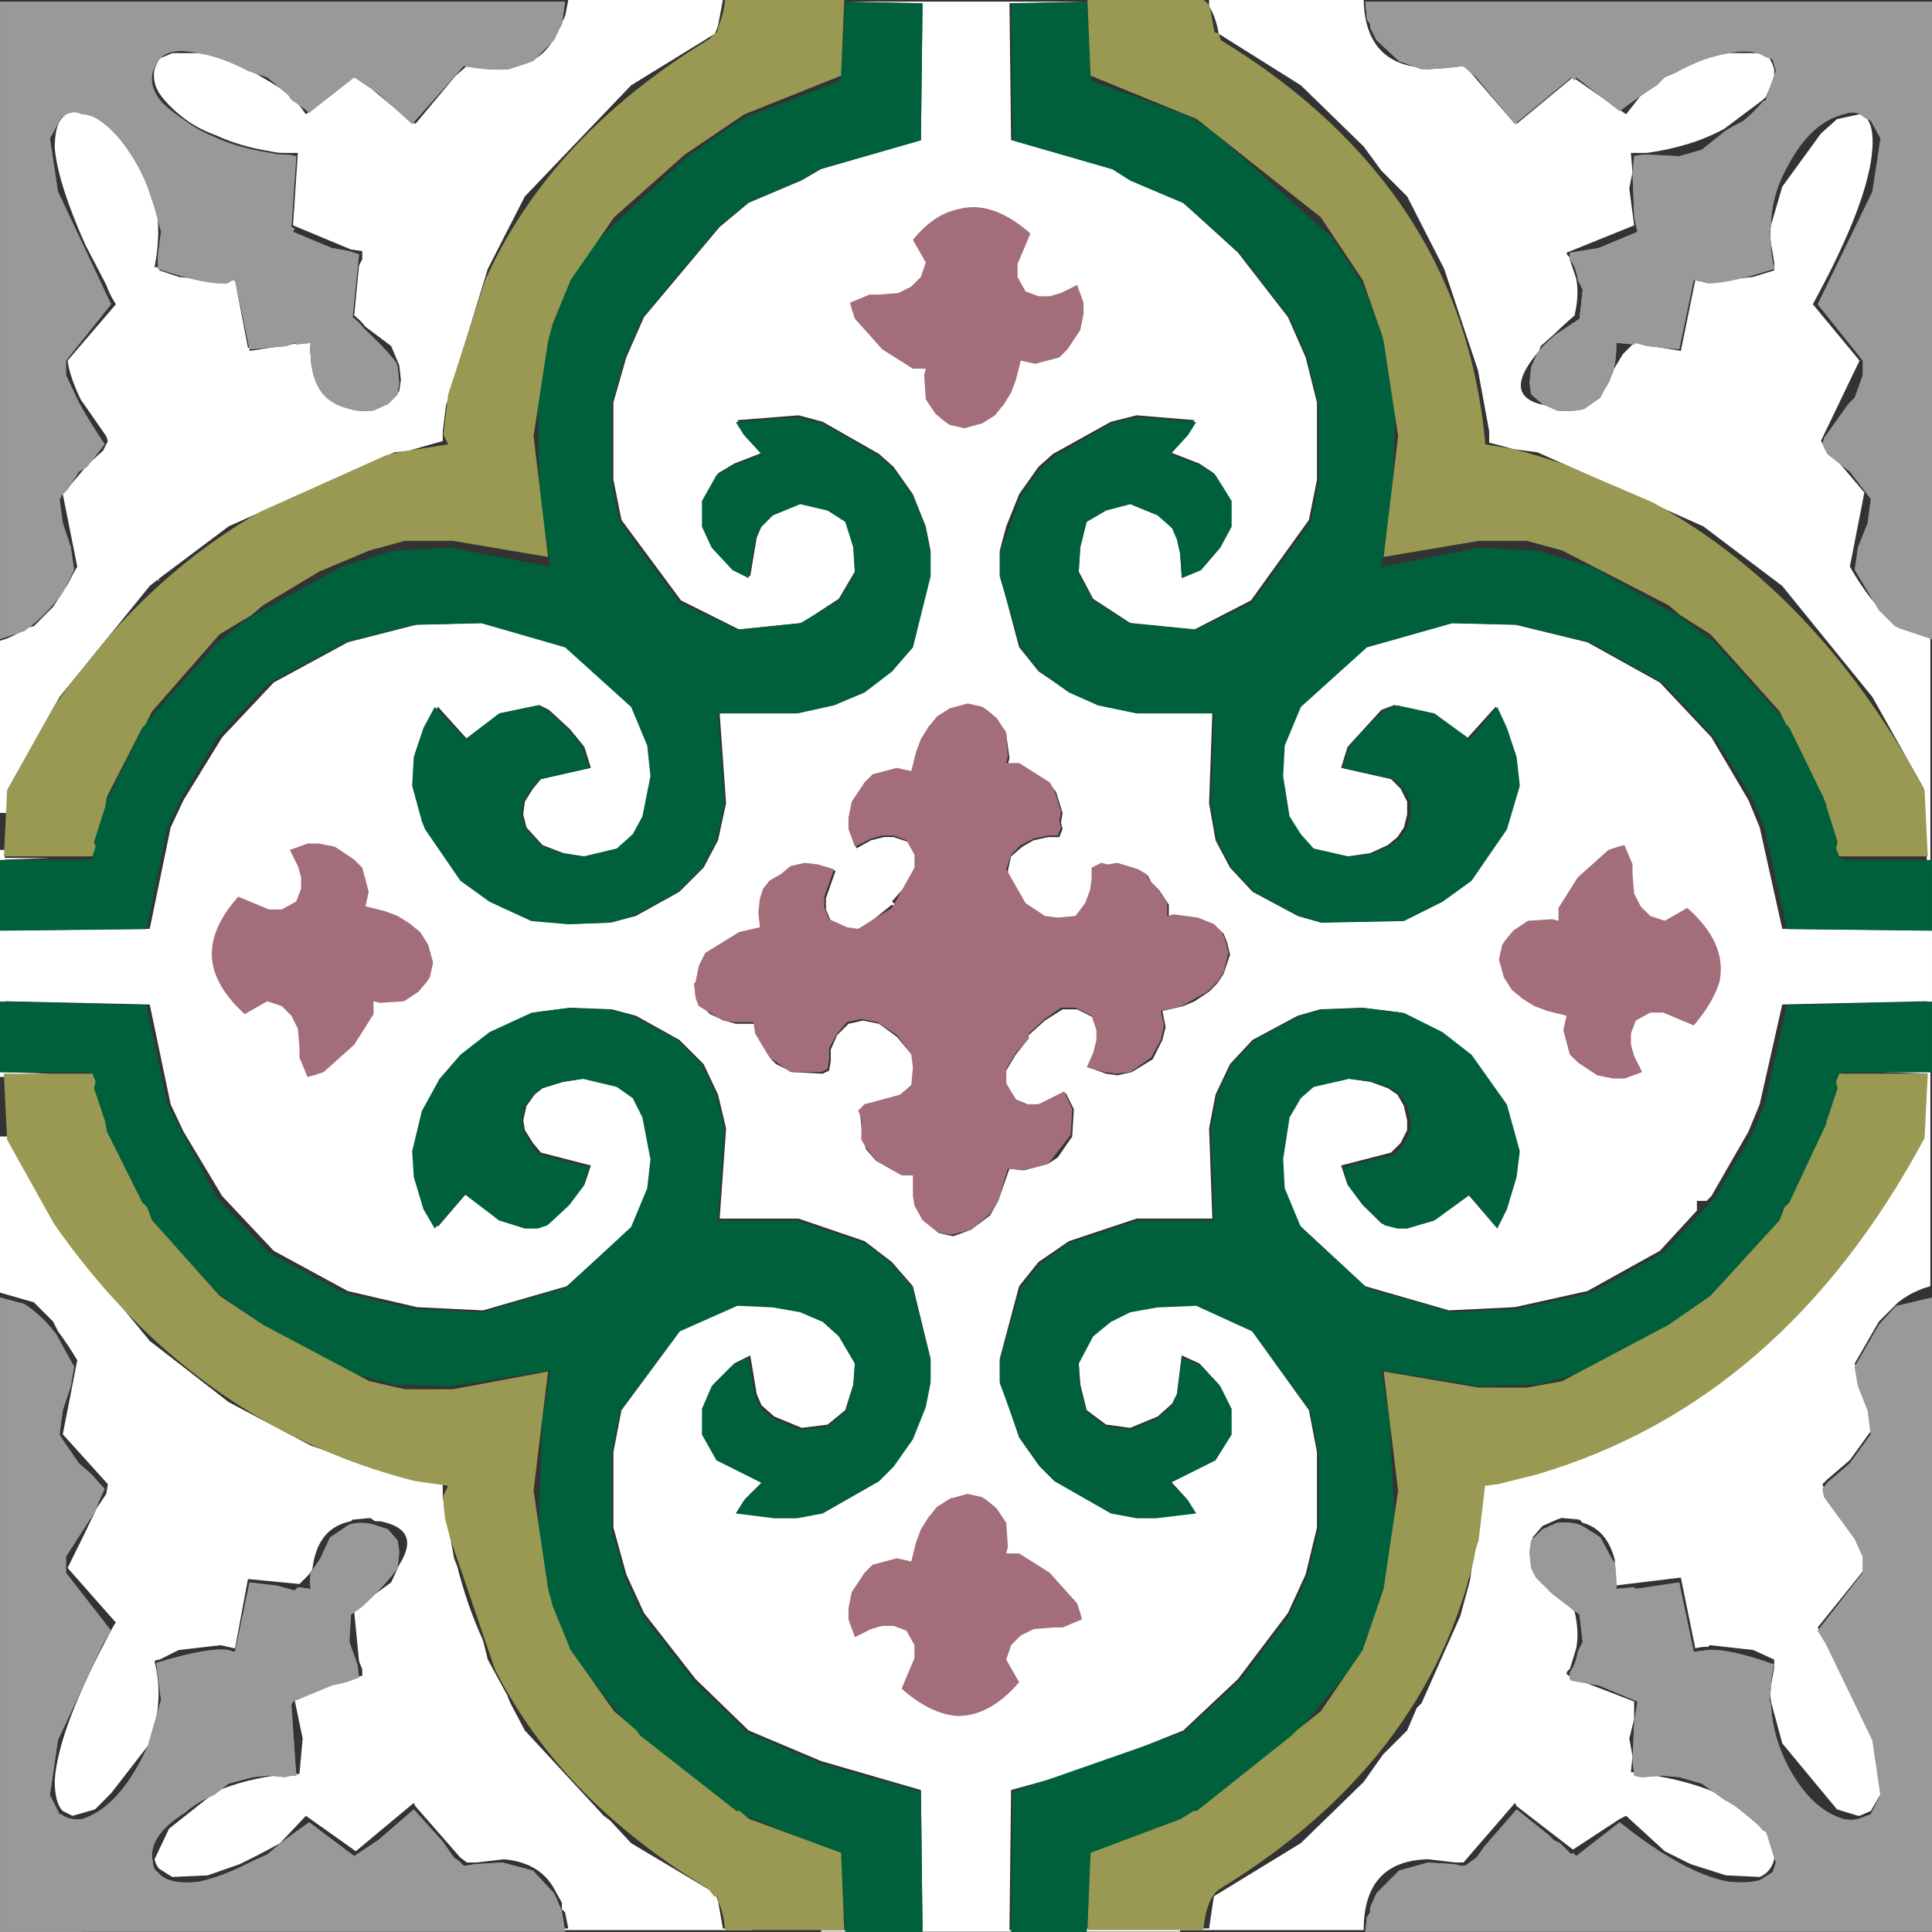 <?xml version="1.0" encoding="utf-8"?>
<!-- Generator: Adobe Illustrator 16.0.0, SVG Export Plug-In . SVG Version: 6.00 Build 0)  -->
<!DOCTYPE svg PUBLIC "-//W3C//DTD SVG 1.1//EN" "http://www.w3.org/Graphics/SVG/1.1/DTD/svg11.dtd">
<svg version="1.1" id="Capa_2" xmlns="http://www.w3.org/2000/svg" xmlns:xlink="http://www.w3.org/1999/xlink" x="0px" y="0px"
	 width="404px" height="404px" viewBox="0 0 404 404" enable-background="new 0 0 404 404" xml:space="preserve">
<rect x="0" y="0" width="404" height="404" fill="#333333" stroke="none"/>
<g id="areacolor">
	<path fill-rule="evenodd" clip-rule="evenodd" fill="#FFFFFF" d="M391.537,30.97c-0.446,7.404-4.601,18.288-12.456,32.651
		l9.765,11.783l-8.084,16.829l9.09,10.769l-3.025,15.487c2.915,5.16,6.06,9.089,9.425,11.779l0.675,0.675l6.731,2.02v48.474h-0.671
		l-0.675-16.497l-10.774-19.188l-18.852-23.223l-16.499-12.458l-34.676-15.483l-5.05-0.671c-1.57-0.45-3.255-0.899-5.051-1.349
		v-2.355l-2.355-12.793l-7.069-21.207l-7.741-15.144l-5.39-5.388l-3.7-5.049l-13.134-12.793l-17.167-10.77
		c-0.449-2.469-1.124-4.378-2.023-5.72V0h32.324c0.221,8.75,4.265,13.463,12.116,14.138l1.35,0.335l7.74-0.674l10.436,12.122
		l0.339-0.339v0.339l11.785-9.763l11.11,7.74l3.7-4.71l2.695-2.02c1.345-0.899,2.694-1.684,4.04-2.355l3.029-1.684l7.406-2.02h8.08
		c0.896,0.675,1.57,1.795,2.02,3.365c0,0.45,0,1.01,0,1.685l-1.681,4.04c-0.225,0.225-0.454,0.45-0.675,0.674l-8.084,6.056
		c-4.485,2.469-9.871,4.154-16.156,5.049h-2.694c-0.221,0-0.45,0-0.675,0l0.339,4.043l-0.674,3.365l1.01,7.739l-14.141,5.724
		c0,0.225,0.226,0.56,0.675,1.01v0.335l1.35,4.04c0.445,2.245,0.335,4.824-0.34,7.743c-1.574,1.345-2.915,2.58-4.04,3.705
		l-3.029,2.69l-0.34,1.01c-5.606,6.509-5.05,10.323,1.685,11.448c0.675,0.221,1.35,0.335,2.021,0.335l1.01,0.335l3.705-0.335
		l1.01-0.335c2.916-1.125,4.936-3.59,6.06-7.409l2.021-3.365l2.355-2.359l2.694,0.339l1.01,0.335l6.061,1.01l3.03-14.809
		c0.671,0.225,1.57,0.335,2.69,0.335h0.339l9.091-1.01l4.375-1.349v-1.681l-0.675-4.039c-0.221-1.345-0.221-2.58,0-3.705
		l2.359-8.079l8.076-11.108l3.369-3.026l4.715-1.014l1.006,0.339C391.201,25.357,391.762,27.602,391.537,30.97z M275.39,100.312
		l-1.685,8.415l-12.116,16.828l-11.785,6.059l-13.466-1.345l-7.744-5.049l-3.03-5.72l0.336-5.385l1.349-5.388l4.04-2.359l5.05-1.341
		l5.726,2.355l3.025,2.69l1.011,2.359l0.674,3.025l0.336,5.049l3.704-1.68l4.04-4.71l2.355-4.378v-5.385l-3.365-5.385l-3.03-2.023
		l-6.06-2.355l3.365-4.04l1.685-2.694l-12.12-1.01l-5.386,1.349l-12.12,6.734l-3.029,2.69l-4.04,5.724l-2.695,6.729l-1.349,5.049
		v5.049l4.044,15.148l4.04,5.049l6.396,4.375l6.06,2.694l8.08,1.684h15.821l-0.675,18.852l1.35,7.74l3.029,5.724l4.715,5.049
		l9.426,5.049l4.715,1.345l16.83-0.335l8.08-4.04l6.061-4.378l7.745-10.77l2.69-9.093l-0.675-6.055l-2.016-6.059l-2.021-4.375
		l-6.063,6.73l-7.402-5.385l-7.744-1.684l-2.695,1.01l-7.069,7.744l-1.346,4.375l10.439,2.359l2.016,2.016l1.35,2.694v2.69
		l-0.675,2.698l-1.349,2.016l-2.017,1.684l-3.704,1.685l-4.715,0.671l-7.405-1.681l-2.695-3.034l-2.355-3.7l-1.349-8.414
		l0.339-6.398l3.365-8.075l13.805-12.458l17.506-5.049l13.801,0.335l15.15,3.708l15.15,8.415l10.774,11.443l7.74,13.128l2.359,5.724
		l4.715,21.203l30.301,0.335v-12.454h1.01v40.06h-0.339v46.789c-2.467,0.67-4.711,1.795-6.731,3.364l-4.04,4.04l-5.05,8.753
		l2.69,9.089l0.675,5.049l-4.375,6.06l-4.715,4.04l-1.01,1.01l0.674,2.016l6.061,8.754l2.016,3.703v3.365l-9.761,12.118l1.685,2.694
		l9.762,20.533l2.023,11.107l-2.359,4.04l-2.355,1.006h-0.335l-4.38-1.341l-11.445-13.803l-2.359-8.754
		c-0.221-1.125-0.221-2.244,0-3.365l0.675-3.703v-1.686l-4.375-2.016l-9.091-1.01l-0.339,0.336c-1.12,0-2.02,0.109-2.69,0.339
		l-3.03-14.813l-13.805,1.681c0-2.016,0-3.814,0-5.385c-1.121-4.261-3.365-6.844-6.735-7.744l-0.67-0.67l-3.705-0.34l-1.01,0.34
		l-3.03,1.345l-2.016,2.354l-0.34,2.359l0.34,3.365l1.681,3.7l2.359,1.685c1.341,1.349,2.915,2.809,4.71,4.375
		c0.675,2.918,0.785,5.498,0.34,7.747l-1.35,4.374c-0.449,0.222-0.675,0.557-0.675,1.006l1.011,0.676l13.13,5.049v3.704l-1.01,4.04
		l0.674,3.699l-0.339,3.365c0.225,0,0.454,0,0.675,0v0.34h2.02c6.51,0.898,12.12,2.469,16.831,4.709l8.084,6.734
		c0.221,0,0.45,0.225,0.675,0.674l1.681,4.04c0,0.675,0,1.231,0,1.685c-0.449,1.795-1.46,3.029-3.03,3.7l-7.069-0.335l-7.406-2.359
		l-5.385-2.69l-8.08-7.408l-1.35,0.675l-9.761,6.398l-11.785-9.089l-0.339-0.675l-10.771,12.453h-1.681l-5.725-0.67
		c-8.98,0.221-13.466,5.16-13.466,14.809h-38.381v0.34h-75.076v-0.34h21.211l-0.336-29.282l-20.875-6.06l-15.149-6.398
		l-11.11-10.772l-10.774-13.799l-3.701-8.079l-2.694-9.76v-15.822l1.685-8.754l12.455-16.832l12.12-5.385l7.405,0.336l5.725,1.014
		l4.376,2.02l3.365,3.029l3.369,5.721l-0.335,4.714l-1.685,5.384l-3.701,3.03l-5.39,0.675l-5.725-2.355l-2.69-2.359l-1.01-2.354
		l-1.35-8.079l-3.365,1.685l-4.375,4.375l-2.021,4.714v5.385l3.026,5.385l9.429,4.714l-3.704,3.7l-1.681,2.694l8.08,1.01h4.711
		l5.05-1.01l11.784-6.729l3.03-3.034l4.04-5.72l2.691-6.734l1.01-5.049v-4.71l-3.701-15.147l-4.375-5.05l-5.725-4.378l-13.805-4.711
		h-16.496l1.346-18.852l-1.685-7.069l-3.026-6.395l-5.05-5.05l-9.09-5.049l-5.051-1.346l-8.75-0.339l-7.749,1.015l-8.751,4.035
		l-6.06,4.714l-4.04,5.05l-3.701,6.732l-2.024,8.08l0.34,5.385l2.02,6.729l2.355,4.044l6.061-7.073l7.07,5.389l5.385,1.685h2.695
		l2.02-0.675l4.38-4.039l3.025-4.043l1.35-4.036l-10.439-2.694l-1.685-2.02l-1.681-2.69l-0.336-2.023l0.671-3.026l1.685-2.358
		l1.685-1.345l4.376-1.346l4.375-0.674l7.074,1.684l3.701,2.355l1.681,4.039l1.685,8.418l-0.675,6.056l-3.026,8.079l-14.14,12.793
		l-17.51,5.049l-13.801-0.674l-14.479-3.365l-15.485-8.414L46.46,250.103l-8.08-13.464l-2.694-5.724l-4.375-20.868L1.01,209.373
		v14.809l9.426,0.339l-9.426,0.335v0.34H0v-47.463h1.01v1.68h9.426l-9.426,0.339v14.809l30.301-0.335l4.375-21.203l2.694-5.724
		l8.08-13.128l10.771-11.443l15.485-8.415l14.479-3.708l13.801-0.335l17.51,5.049l14.14,12.458l3.026,8.075l0.675,6.398
		l-1.685,8.414l-1.681,3.7l-3.701,3.034l-7.074,1.681l-4.375-0.671l-4.376-1.685l-3.369-3.7l-0.671-2.698l0.336-2.69l1.681-2.694
		l1.685-2.016l10.439-2.359l-1.35-4.375l-3.025-3.704l-4.38-4.04l-2.02-1.01l-8.08,1.684l-7.07,5.385l-6.061-6.73l-2.355,4.375
		l-2.02,6.059l-0.34,6.055l2.024,7.408l0.671,1.685l7.07,10.77l6.06,4.378l8.751,4.04l7.749,0.67l8.75-0.335l5.051-1.345l9.09-5.049
		l5.05-5.049l3.026-5.724l1.685-7.74l-1.346-18.852h16.496l7.405-1.684l6.399-2.694l5.725-4.375l4.375-5.049l3.701-15.148v-5.049
		l-1.01-5.049l-2.691-6.729l-4.04-5.724l-3.03-2.69l-11.784-6.734l-5.05-1.349l-12.791,1.01l1.681,2.694l3.704,4.04l-6.06,2.355
		l-3.369,2.023l-3.026,5.385v5.385l2.021,4.378l4.375,4.71l3.365,1.68l1.35-8.075l1.01-2.359l2.69-2.69l5.725-2.355l5.39,1.341
		l3.701,2.359l1.685,5.388l0.335,5.385l-3.369,5.72l-7.741,5.049l-13.13,1.345l-12.12-6.059l-12.455-16.828l-1.685-8.415V84.154
		l2.694-9.424l3.701-8.418l15.824-18.852l6.061-5.049l11.109-4.71l4.04-2.355l20.875-6.059l0.336-28.612l-16.16-0.339h50.5
		l-16.16,0.339l0.336,28.612l21.21,6.059l3.704,2.355l11.106,4.71l11.449,10.438l10.436,13.463l3.701,8.418l2.359,9.424V100.312z
		 M367.971,230.915l-2.359,5.724l-7.74,13.464l-1.01,1.01h-2.021v2.021l-7.744,8.418l-15.15,8.414l-15.15,3.365l-13.801,0.674
		l-17.506-5.049l-13.805-12.793l-3.365-8.079l-0.339-6.056l1.349-8.418l2.355-4.039l2.695-2.355l7.405-1.684l4.715,0.674
		l3.704,1.346l2.017,1.345l1.349,2.358l0.675,3.026v2.023l-1.35,2.69l-2.016,2.02l-10.439,2.694l1.346,4.036l3.029,4.043l4.04,4.039
		l2.695,0.675h2.02l5.725-1.685l7.402-5.389l6.063,7.073l2.021-4.044l2.016-6.729l0.675-5.385l-2.69-9.429l-7.745-10.434
		l-6.061-4.714l-8.08-4.035l-8.08-1.015l-8.75,0.339l-4.715,1.346l-9.426,5.049l-4.715,5.05l-3.029,6.395l-1.35,7.069l0.675,18.852
		h-15.821l-14.14,4.711l-6.396,4.378l-4.04,5.05l-4.044,15.147v4.71l4.044,11.783l4.04,5.72l3.029,3.034l12.12,6.729l5.386,1.01
		h4.04l8.08-1.01l-1.685-2.694l-3.365-3.7l9.09-4.714l3.365-5.385v-5.385l-2.355-4.714l-4.04-4.375l-3.704-1.685l-1.01,8.079
		l-1.011,2.021l-3.025,2.693l-5.726,2.355l-5.05-0.675l-4.04-3.03l-1.349-5.384l-0.336-4.714l3.03-5.721l3.704-3.029l4.04-2.02
		l5.726-1.014l7.74-0.336l11.785,5.385l12.116,16.832l1.685,8.754v15.822l-2.359,9.76l-3.701,8.079l-10.436,13.799l-11.449,10.772
		l-20.196,8.08l-15.824,4.378l-0.336,29.282h15.485v-0.336h26.257l1.014-6.732l18.177-11.109l13.134-12.789l4.04-5.724l5.05-5.05
		l2.021-4.713l1.006-1.01l8.084-18.174l2.016-7.408l0.675-4.715c0.225-1.57,0.564-2.915,1.01-4.039c0.45-3.59,0.896-7.4,1.35-11.439
		l2.69-0.34c2.916-0.67,5.614-1.346,8.08-2.02c34.337-10.099,61.386-33.551,81.137-70.352l0.675-13.128l-9.426-0.339l9.426-0.336
		v-14.473l-30.301,0.674L367.971,230.915z M149.478,7.069l-17.506,10.77l-22.22,23.23l-7.745,15.144l-8.751,28.616l-0.674,5.384
		v2.02c-2.471,0.67-4.825,1.345-7.07,2.02l-3.03,0.335l-34.676,15.483L32.991,121.18h0.339l-0.339,0.335v-0.335l-1.681,1.349
		l-18.855,23.223L1.685,164.939l-0.335,5.049H0v-36.016c1.795-0.45,3.59-1.345,5.386-2.694l1.685-0.335l4.04-4.04l3.029-4.714
		c0.675-1.345,1.346-2.58,2.021-3.7l-3.03-15.148l5.386-6.398l3.034-2.69l1.006-2.02l-0.336-1.014l-5.385-7.739
		c-1.574-3.365-2.47-6.06-2.695-8.075L24.24,63.621c-0.896-1.349-1.57-2.694-2.021-4.039l-4.379-8.415
		c-3.812-8.528-5.945-15.262-6.392-20.197c0-2.919,0.446-4.938,1.342-6.059c0.675-0.899,1.46-1.459,2.359-1.684
		c0.675-0.225,1.46-0.115,2.355,0.335c0.899,0,1.795,0.225,2.694,0.675c3.365,1.795,6.399,5.049,9.09,9.759
		c0.675,1.57,1.346,3.254,2.021,5.049c0.449,1.349,0.896,2.694,1.345,4.04c0.675,4.039,0.561,8.304-0.339,12.793
		c0.229,0,0.564,0,1.014,0v0.67l4.036,1.349l8.759,1.01l3.026-0.335l2.694,14.134h0.336v0.675l12.794-2.02c0,0.899,0,1.795,0,2.694
		c0,0.225,0.111,0.56,0.34,1.01c0.445,3.59,1.681,6.174,3.7,7.74c1.121,0.899,2.581,1.57,4.376,2.024l0.339,0.335l3.701,0.335
		l4.04-1.681l2.02-2.023l0.34-2.355l-0.34-3.03l-1.685-4.04l-5.385-4.039c-0.671-0.896-1.46-1.685-2.355-2.355l1.01-10.434
		l0.675-1.349v-1.685l-2.359-0.335l-12.12-5.049l1.01-15.148c-1.12,0-2.135,0-3.03,0c-0.899,0-1.795-0.11-2.694-0.335
		c-4.261-0.671-8.076-1.795-11.441-3.365c-2.47-0.895-4.604-2.02-6.399-3.365c-1.795-1.349-3.255-2.694-4.376-4.04
		c-1.795-2.023-2.47-4.154-2.023-6.398l1.014-2.355h0.336l2.359-1.01h7.405l8.415,3.365c2.916,1.57,6.061,3.479,9.426,5.724
		l2.694,3.7l10.436-8.075l12.12,10.099v-0.339l0.335,0.339l8.42-10.099l2.355-2.023l7.744,0.674l1.346-0.335
		c4.265-0.675,7.291-2.69,9.09-6.059l1.685-3.03V4.714l0.671-1.349L118.842,0h32.32l-1.014,5.385
		C149.928,6.059,149.702,6.619,149.478,7.069z M0,237.648h1.685v0.336l10.771,19.522l18.855,22.892l16.495,12.789l17.17,9.089
		l17.506,6.06l4.375,1.014c1.796,0.445,3.705,0.785,5.726,1.01c0,0.67,0,1.341,0,2.016v0.339l0.674,5.385l0.675,2.02l1.011,5.72
		l0.67,1.685c1.346,5.389,3.141,10.548,5.386,15.487l1.01,4.035l4.04,7.408l0.675,1.682l3.03,5.723l16.495,17.839l1.35,1.01
		l4.375,4.714l17.506,10.434c0.225,0.45,0.45,1.014,0.671,1.686l1.014,5.723h6.061v0.336H17.17v0.34H0v-1.35h0.335v0.674h118.507
		l-0.675-3.368l-0.671-0.671v-1.345l-1.685-3.034c-2.02-3.59-5.499-5.605-10.436-6.055l-5.725,0.67h-2.02l-1.35-1.006l-9.426-10.772
		l-0.335-0.675l-12.12,10.099l-10.436-7.408l-5.386,5.724c-2.023,1.121-3.929,2.135-5.725,3.033l-2.69,1.342l-6.734,2.359
		l-7.405,0.335l-2.695-1.685c-0.449-0.445-0.785-1.12-1.014-2.016l3.034-6.398l9.765-7.74c4.036-1.795,8.976-3.029,14.811-3.703
		h2.69l0.675-7.404l-1.685-8.084l11.11-4.374l3.034-0.671v-1.346l-0.675-1.684l-1.01-10.438c0.675-0.671,1.23-1.231,1.685-1.682
		l6.056-4.378l1.685-3.7c3.145-4.936,1.796-7.969-4.04-9.089c-0.225,0-0.56,0-1.01,0l-1.01-0.675l-3.701,0.34l-0.339,0.335
		c-4.711,0.899-7.405,4.265-8.076,10.099l-0.675,1.01l-2.024,2.02l-10.435-1.01h-0.336l-2.694,14.478l-3.026-0.675l-8.759,1.01
		l-4.036,2.016c-0.449,0-0.785,0.115-1.014,0.34c1.124,4.484,1.124,8.975,0,13.463l-1.006,3.705l-8.08,10.434l-3.365,3.369
		l-4.715,1.341l-2.021-1.006c-1.124-1.12-1.681-3.255-1.681-6.398c0.446-7.18,4.486-17.839,12.116-31.977
		c0.225-0.45,0.45-0.788,0.675-1.01L14.14,327.861c2.471-4.938,4.49-9.088,6.061-12.453l2.02-3.033l0.336-2.016l-9.426-10.438
		l3.03-15.483c-1.346-2.244-2.694-4.264-4.04-6.059l-1.01-2.02l-4.04-4.04L0,270.3V237.648z M182.473,162.249l-1.685,1.681
		l-2.355,4.043l-0.675,3.365v2.355l1.346,3.704l3.029-1.685l2.695-0.674h2.02l3.03,1.01l1.685,3.03v2.694l-2.359,3.7l-2.69,3.034
		l28.615,27.937l3.365-3.029l3.705-2.355h3.03l3.365,1.686l1.01,3.025v2.02l-0.675,2.694l-1.345,2.69l3.704,1.349l2.355,0.335
		l3.03-0.674l4.375-2.69l2.021-4.04l0.675-2.693l-0.675-3.365l4.375-1.01l2.359-1.01l3.026-2.02l1.685-1.686l1.35-2.02l1.345-4.039
		l-0.671-2.69l-0.674-1.684l-2.021-1.685l-3.03-1.345l-5.05-0.67l-1.35,0.335v-2.694l-2.02-3.03l-1.681-1.685l-0.675-1.341
		l-1.685-1.014l-4.375-1.345l-2.017,0.335l-1.35-0.335l-2.02,1.01v2.355l-0.34,2.359l-1.006,2.69l-2.02,2.694l-3.705,0.335
		l-3.03-0.335l-4.04-2.694l-7.574,7.574l7.235-7.574l-2.69-4.04l-0.675-3.03l0.675-3.029l2.355-2.02l2.358-1.345l3.026-0.674h2.359
		l0.675-1.681l-0.335-1.349l0.335-2.02l-1.35-4.375l-1.345-1.684l-6.396-4.04h-2.359l0.339-1.345l-0.675-5.049l-3.7-4.71
		l-1.35-0.675l-3.03-0.674l-3.704,1.01l-2.691,1.681l-3.029,4.714l-1.011,2.694l-1.01,4.039l-3.365-0.674L182.473,162.249z
		 M212.434,220.481l2.694-3.365l-28.615-27.94l-6.735,5.384l-2.354-0.335l-3.705-1.68l-1.01-2.359v-2.355l2.02-5.724l-3.365-1.01
		l-2.694-0.335l-3.03,0.675l-2.021,1.684l-2.354,1.341l-1.35,1.685l-0.671,2.023l-0.335,3.026l0.335,3.029l-4.379,1.01l-7.066,4.375
		l-1.35,2.694l-1.01,3.704l0.335,3.025l1.011,1.35l1.685,1.684l3.029,1.346l2.359,0.671h4.04l0.336,2.358l3.03,5.05l1.01,1.01
		l3.365,1.681l6.396,0.339l1.35-0.675l0.335-2.016v-2.359l1.346-3.029l2.359-2.358l3.025-0.671l3.369,0.671l3.705,2.698l3.365,4.035
		l0.336,2.694l-0.336,3.704l-2.69,2.016l-2.698,1.014l-4.711,0.671l-1.011,1.349l0.671,6.056l0.675,2.024l2.024,2.351l5.385,3.034
		h2.691v4.374l0.339,2.354l1.681,2.695l3.03,2.689l3.03,0.675l3.704-1.345l4.04-3.029l1.681-3.03l2.359-6.733l3.026,0.339
		l5.05-1.349l2.024-1.342l3.025-4.379l0.34-5.719l-1.685-3.369l-3.365,1.684l-2.355,0.671h-2.359l-2.355-1.01l-2.021-3.025v-3.034
		L212.434,220.481z"/>
	<path fill-rule="evenodd" clip-rule="evenodd" fill="#A36D7A" d="M368.985,11.787c-1.796-1.121-4.266-1.349-7.406-0.675
		c-3.365,0.45-7.069,1.795-11.109,4.04l-2.355,1.01l-1.685,1.685c-2.466,1.57-5.051,3.365-7.745,5.385l-9.086-7.069l-0.34,0.675
		l-0.674-0.675l-11.781,9.764l-8.08-9.764l-2.355-2.02l-0.335-0.339c-3.369,0.454-6.289,0.675-8.755,0.675l-4.715-1.681
		l-4.715-4.375l-1.345-2.694V5.053l-0.671-1.01l-0.34-3.704H404v133.302l-7.07-2.359c-0.225-0.221-0.449-0.335-0.675-0.335
		l-3.365-3.365l-5.05-8.415l0.675-4.714l2.02-5.049l0.671-5.049l-4.375-5.724l-4.715-3.7l-1.01-2.024l0.335-1.341l5.05-7.073
		l1.35-1.345l1.685-4.714v-3.026l-9.426-11.783l11.442-23.563l1.685-11.112l-2.021-3.7l-1.346-0.675
		c-1.12-1.12-2.58-1.345-4.375-0.674c-4.489,1.125-8.305,4.604-11.449,10.438c-2.47,4.264-3.701,8.639-3.701,13.128l-0.335,1.01
		l0.335,2.694c0,1.57,0.222,3.255,0.671,5.049c-6.285,2.016-10.885,3.026-13.805,3.026l-2.69-0.671h-0.336l-3.029,14.474
		l-6.735-0.675l-2.359-0.67l-0.335,0.335l-3.701-0.335c0,2.245-0.225,4.26-0.675,6.055l-2.69,5.389l-3.365,2.359
		c-1.574,0.446-3.483,0.556-5.725,0.335l-3.034-1.349l-2.355-2.02l-0.335-2.355l0.335-3.365l1.35-3.03
		c0.896-1.124,2.131-2.355,3.7-3.704l5.051-3.365l0.675-6.059l-1.011-2.02c-0.225-1.798-0.785-3.254-1.685-4.378v-1.345l6.061-1.006
		l8.08-3.369l-0.675-3.03l-0.336-9.089l0.336-3.7c0.899-0.225,1.795-0.339,2.694-0.339l6.735,0.339l4.714-1.349l5.051-4.04
		c1.12-0.67,2.355-1.345,3.7-2.02c1.57-1.349,2.92-2.69,4.04-4.04l0.675-0.335v-0.339l2.017-5.72l-0.671-2.355L368.985,11.787z
		 M212.776,55.211v2.69l1.681,3.03l2.695,1.014h2.355l2.359-0.675l3.365-1.684l1.345,3.7v2.359l-0.674,3.365l-2.691,4.04
		l-1.685,1.685l-5.05,1.345l-3.026-0.671l-1.014,4.036l-1.01,2.694l-1.685,2.694l-0.336,0.335l-1.345,1.685l-2.695,1.681l-3.7,1.01
		l-3.03-0.671l-1.01-0.674l-2.024-1.681l-2.016-3.033l-0.336-5.049l0.336-1.345h-2.695l-6.396-4.04l-5.725-6.395l-0.671-2.02
		l-0.339-1.349l4.04-1.681h2.021l4.04-0.335l2.69-1.349l2.023-2.02l1.011-3.03l-2.695-4.71c2.916-3.594,6.061-5.724,9.426-6.398
		c4.715-1.345,9.765,0.335,15.15,5.049L212.776,55.211z M206.377,148.45l2.024,1.685l2.016,3.029l0.336,5.049l-0.336,1.349h2.695
		l6.396,4.036l1.01,1.685l1.35,4.378l-0.34,2.016l0.34,1.349l-0.675,1.684h-2.021l-3.029,0.667l-2.691,1.349l-2.023,2.02
		l-1.011,3.03l4.04,7.069l4.044,2.694l2.691,0.335l3.7-0.335l2.024-2.694l1.01-2.694l0.336-2.355v-2.355l2.02-1.014l1.346,0.339
		l2.02-0.339l4.38,1.349l1.681,1.01l0.675,1.349l1.685,1.68l2.016,3.03v2.694l1.35-0.339l5.05,0.674l3.365,1.349l1.685,1.681
		l0.671,1.685l0.675,2.694l-1.01,4.039l-1.35,2.017l-2.016,2.02l-5.386,3.029l-4.38,1.01l0.675,3.029l-0.675,3.029l-2.02,3.705
		l-4.375,3.029l-3.03,0.335l-2.359-0.335l-3.701-1.01l1.35-3.029l0.667-2.695v-2.02l-1.006-3.029l-3.37-1.685h-3.025l-3.366,2.359
		l-3.369,3.029c0,0.226,0,0.56,0,1.01l-2.694,3.03l-2.021,3.368v3.026l2.021,3.364l2.02,1.01h2.695l5.385-2.69l1.686,3.705
		l-0.336,5.384l-4.715,6.06l-5.385,1.345l-3.034-0.339l-2.017,6.733l-1.685,2.694l-4.04,3.369l-4.04,1.006l-2.694-0.336
		l-3.365-2.693l-1.685-3.025l-0.336-2.024v-4.374h-2.355l-5.385-3.03l-2.024-2.694l-1.01-1.68v-4.379l-0.671-1.682l1.346-1.349
		l7.409-2.02l2.352-2.016l0.339-3.704l-0.339-2.694l-3.026-4.04l-4.04-2.689l-3.369-0.675l-3.03,0.675l-2.016,2.354l-1.685,3.03
		v2.354l-0.336,2.023l-1.349,0.671h-6.396l-4.38-3.029l-3.026-5.05l-0.339-2.354h-4.04l-2.355-0.336l-5.05-3.033l-0.671-1.681
		l-0.339-3.034l0.339-0.334l0.671-3.366l1.346-2.69l7.073-4.379l4.376-1.01l-0.34-3.03l0.34-3.029l0.675-2.02l1.341-1.68
		l2.359-1.349l2.021-1.685l3.029-0.674l2.691,0.339l3.369,1.01l-2.021,5.724v2.355l1.011,2.355l3.7,1.685l2.359,0.339l7.07-4.379
		l4.711-8.414v-2.694l-1.681-3.03l-2.695-1.006h-2.355l-2.359,0.667l-3.365,1.684l-1.345-3.7v-2.359l0.674-3.365l2.691-4.04
		l1.685-1.685l5.05-1.345l3.026,0.675l1.014-4.04l1.01-2.69l1.685-2.698l0.336-0.335l1.346-1.681l2.694-1.685l3.7-1.01l3.03,0.675
		L206.377,148.45z M319.498,192.548l5.051-0.339l1.345,0.339v-2.694l4.04-6.395l6.399-5.724l2.017-0.675l1.349-0.335l1.681,4.039
		v2.02l0.336,4.039l1.35,2.694l2.02,2.02l3.03,1.01l4.711-2.694c5.614,4.935,7.858,10.099,6.734,15.484
		c-0.899,2.914-2.694,5.948-5.386,9.088l-6.399-2.689h-2.69l-3.034,1.684l-1.006,2.69v2.358l0.671,2.352l1.685,3.369l-3.701,1.346
		h-2.359l-3.365-0.676l-4.04-2.689l-1.685-1.685l-1.345-5.05l0.67-3.029l-4.04-1.01l-2.69-1.01l-2.694-1.681l-0.336-0.335
		l-1.681-1.35l-1.685-2.693l-1.014-3.705l0.675-3.025l0.675-1.01l1.685-2.02L319.498,192.548z M392.89,277.037l3.365-3.703
		c0.226-0.222,0.45-0.336,0.675-0.336l7.07-1.685v132.628H285.493l0.34-3.034l0.671-1.006v-1.01l1.345-3.034l4.715-4.709
		l6.061-1.682l5.05,0.336c0.449,0,1.01,0.11,1.685,0.34h1.01l2.355-1.686l1.685-2.358l6.73-7.739l6.735,5.385l1.01,1.01l1.35,0.674
		l2.352,2.355l0.339-0.34l0.675,0.675l9.086-7.069c8.979,7.18,16.61,11.334,22.895,12.458c2.695,0.222,4.825,0.11,6.396-0.339
		l2.695-1.685l0.671-2.017l-2.017-6.398l-0.675-0.334c-1.12-1.35-2.47-2.58-4.04-3.705c-1.345-1.12-2.694-2.02-4.04-2.693
		l-4.711-3.365l-4.714-1.346l-3.705-0.339l-3.705,0.339c-0.67,0-1.345-0.114-2.02-0.339l-0.336-3.365l0.336-7.739l0.675-4.375
		l-8.08-3.369l-5.725-1.01l-0.336-0.335v-1.345c0.899-1.35,1.46-2.809,1.685-4.379l1.011-2.02l-0.675-5.725l-5.721-4.375
		c-1.35-1.345-2.47-2.469-3.365-3.364l-1.015-2.021l-0.335-3.364l0.335-2.358l2.355-2.355l3.034-1.35
		c2.241-0.221,4.04,0,5.386,0.675l3.704,2.358l2.352,4.375l0.675,1.01c0.225,1.57,0.339,3.365,0.339,5.385l3.701-0.335l0.335,0.335
		l9.095-1.345l3.029,14.474h0.336l2.69-0.336c2.92-0.225,7.52,0.785,13.805,3.029c-0.449,1.57-0.671,3.251-0.671,5.05l-0.335,2.354
		l0.335,1.011c0.222,4.489,1.46,8.864,3.701,13.128c3.145,5.834,6.96,9.424,11.449,10.773c1.12,0.221,2.131,0.221,3.03,0l2.69-1.01
		l2.021-4.039l-1.685-11.448l-9.762-20.197l-1.681-2.69l9.426-12.118v-3.365l-1.685-3.704l-6.399-8.754l-0.335-1.68l1.01-1.35
		l4.715-4.035l4.375-6.063l-0.671-5.05l-2.02-5.05l-0.675-4.035L392.89,277.037z M205.367,313.053l1.01,0.676l2.024,1.684
		l2.016,3.025l0.336,5.05l-0.336,1.349h2.695l6.396,4.04l5.725,6.394l0.671,2.021l0.339,1.345l-4.04,1.685h-2.02l-4.04,0.339
		L213.451,342l-2.023,2.023l-1.011,3.025l2.695,4.715c-4.04,4.714-8.306,7.068-12.795,7.068c-3.815-0.225-7.741-2.13-11.781-5.72
		l2.691-6.398v-2.69l-1.681-3.029l-2.695-1.01h-2.355l-2.359,0.674l-3.365,1.682l-1.345-3.705v-2.351l0.674-3.369l2.691-4.039
		l1.685-1.685l5.05-1.346l3.026,0.675l1.014-4.043l1.01-2.69l1.685-2.694l0.336-0.335l1.346-1.686l2.694-1.684l3.7-1.01
		L205.367,313.053z M74.07,16.162l-9.426,7.404c-1.35-1.12-2.58-2.016-3.705-2.69l-0.67-1.01l-4.38-3.704l-4.036-1.345
		c-3.819-2.02-7.299-3.254-10.439-3.704c-4.04-0.896-6.734-0.446-8.08,1.349h-0.335v0.335l-1.01,2.02
		c-0.675,2.241,0,4.489,2.016,6.734c1.124,1.12,2.698,2.351,4.715,3.7c1.795,1.349,3.819,2.469,6.06,3.365
		c3.366,1.574,7.295,2.694,11.785,3.369c0.675,0.221,1.57,0.335,2.69,0.335c0.899,0,1.8,0.115,2.699,0.339l-1.015,14.809
		l0.675,0.335l-0.335,0.675l8.076,3.369l3.704,0.67l2.021,0.671l-1.346,13.132c0.899,0.675,1.685,1.46,2.355,2.355
		c2.92,2.694,5.165,5.049,6.731,7.069l0.339,1.01l0.335,3.365l-0.335,2.355l-2.021,2.02l-3.029,1.349
		c-2.021,0.221-3.705,0.11-5.051-0.335c-1.795-0.45-3.255-1.124-4.375-2.023c-2.02-1.57-3.255-4.265-3.705-8.075
		c0-0.45,0-0.785,0-1.014c-0.225-0.896-0.225-1.795,0-2.69l-3.025,0.335l-0.34-0.335l-1.685,0.67l-7.74,0.675l-3.034-14.474h-0.336
		c-0.221,0-0.449,0.115-0.674,0.335l-0.671,0.335c-2.92,0.229-7.745-0.785-14.476-3.026v-2.694l0.671-5.049l-1.346-5.049
		c-0.45-1.345-0.899-2.694-1.346-4.04c-0.674-1.795-1.459-3.476-2.359-5.049c-2.69-4.714-5.61-7.969-8.75-9.764
		c-0.896-0.445-1.8-0.674-2.695-0.674c-0.899-0.446-1.685-0.556-2.355-0.335c-1.124,0.225-1.909,0.789-2.355,1.685l-2.023,3.7
		l1.685,11.112l11.11,23.563l-9.43,11.783v3.026l2.698,5.724c1.346,2.47,3.141,5.385,5.386,8.75l-3.704,4.714l-1.682,1.01
		l-2.358,3.704l-1.346,1.345v0.339l-0.336,0.335l0.675,5.049l1.681,5.049l0.671,4.714l-2.352,4.71
		c-2.47,3.365-5.168,6.059-8.084,8.079l-5.05,1.685V0.339h118.167c-0.221,1.574-0.445,3.144-0.671,4.714
		c-0.449,0.675-0.785,1.349-1.01,2.02l-0.671,1.349l-4.379,4.375l-5.05,1.681c-2.695,0.225-5.84,0-9.43-0.675L86.19,25.925
		l-7.07-6.398L74.07,16.162z M62.96,185.814v-2.355l-0.671-2.359l-1.685-3.365l3.701-1.345h2.359l3.365,0.67l4.04,2.694l1.685,1.685
		l1.345,5.049l-0.67,3.029l4.04,1.006l2.69,1.014l2.694,1.684l0.336,0.335l1.681,1.345l1.685,2.694l1.014,3.7l-0.675,3.03
		l-0.675,1.01l-1.685,2.02l-3.029,2.02l-5.051,0.335l-1.345-0.335v2.693l-4.04,6.398l-6.399,5.721l-2.017,0.67l-1.349,0.34
		l-1.681-4.039v-2.02l-0.336-4.04l-1.35-2.694l-2.02-2.02l-3.03-1.01l-4.711,2.693c-2.47-2.244-4.265-4.488-5.389-6.732
		c-2.916-5.61-1.57-11.559,4.04-17.839l6.399,2.69h2.69l3.034-1.681L62.96,185.814z M83.495,324.501l-0.335,3.364
		c-1.57,2.245-4.04,4.936-7.405,8.08l-2.359,1.68l-0.336,5.725l1.686,4.713l0.335,2.695l-2.694,1.006l-3.03,0.674l-8.076,3.369
		l-0.34,0.671l1.015,14.809c-0.899,0-1.685,0.114-2.359,0.339l-3.365-0.339l-3.37,0.339l-5.05,1.346l-3.03,2.359
		c-2.24,0.895-4.265,2.129-6.06,3.699c-5.386,3.365-7.631,6.849-6.73,10.438c0,0.896,0.335,1.57,1.01,2.017
		c1.346,1.795,4.15,2.47,8.415,2.023c3.365-0.675,7.185-2.134,11.445-4.378l3.03-1.346l2.355-2.02
		c2.024-1.57,4.154-3.141,6.399-4.715l9.426,7.069l5.05-3.364l7.409-6.395l6.057,6.733l2.359,3.364l1.01,0.672l1.006,1.014H97.3
		l2.021-0.34l5.725-0.336l6.396,1.682l4.379,4.709l0.671,1.35c0.225,0.675,0.561,1.459,1.01,2.359v0.335
		c0.226,1.124,0.45,2.466,0.671,4.04H0.004V271.313l5.05,1.349c2.47,1.57,4.715,3.701,6.735,6.395l3.7,6.734l-0.671,4.035
		l-1.681,5.05l-0.675,5.05l0.336,0.674l3.704,5.389l2.691,2.352l2.694,3.033c-0.675,1.345-1.35,2.915-2.02,4.714l-6.064,9.424v3.365
		l9.43,12.118l-1.681,2.69l-9.43,20.197l-1.685,11.448l2.023,4.039h0.336c1.124,0.895,2.58,1.23,4.375,1.01
		c4.266-1.35,8.08-4.939,11.445-10.773c0.9-1.574,1.686-3.145,2.359-4.71l2.691-9.429l-1.007-7.743
		c7.406-2.24,12.456-3.14,15.146-2.69l1.01,0.336h0.336l3.034-14.474l5.721,0.675l3.704,1.006l0.675-0.671l2.69,0.335
		c-0.225-1.124-0.225-2.244,0-3.364l2.024-3.03l2.016-4.375l4.04-2.693c1.574-0.449,3.255-0.449,5.051,0l3.029,1.01l2.021,2.355
		L83.495,324.501z"/>
	<path fill-rule="evenodd" clip-rule="evenodd" fill="#00603C" d="M289.529,70.418l2.355,11.779l-0.671,20.872l-2.359,15.483
		l20.54-4.036l12.116,0.671l11.449,3.365l18.851,10.773l6.735,5.049l15.824,17.503l8.416,17.167l2.016,8.753l-0.335,1.681h1.01
		v0.335h18.52v14.813l-30.301-0.339l-4.714-21.203l-2.355-5.724l-8.08-13.124l-10.775-11.448l-15.149-8.415l-15.486-3.704
		l-13.465-0.335l-17.841,5.045l-13.809,12.458l-3.366,8.079l-0.335,6.395l1.346,8.415l2.355,3.704l2.694,3.029l7.405,1.685
		l5.05-0.671l3.709-1.684l2.016-1.685l1.35-2.02l0.671-2.694v-2.69l-1.346-2.694l-2.02-2.02l-10.771-2.359l1.342-4.375l3.034-3.7
		l4.375-4.04l2.691-1.01l7.744,1.685l7.405,5.384l5.725-6.733l2.021,4.375l2.02,6.063l0.675,6.055l-2.694,9.092l-7.405,10.77
		l-6.064,4.378l-8.076,4.036l-17.17,0.339l-4.715-1.349l-9.425-5.049l-4.715-5.049l-3.03-5.724l-1.346-7.74l0.675-18.848h-16.16
		l-8.08-1.685l-6.06-2.694l-6.061-4.378l-4.04-5.049l-4.379-14.809v-5.049l4.379-11.779l4.04-5.724l3.03-2.69l11.784-6.734
		l5.386-1.349l12.456,1.01l-1.686,2.694l-3.7,4.04l6.396,2.355l3.03,2.023l3.365,5.385v5.385l-2.355,4.378l-4.04,4.71l-4.04,1.68
		l-0.336-5.049l-0.674-3.025l-1.011-2.359l-3.025-2.69l-5.726-2.355l-5.05,1.341l-4.04,2.359l-1.349,5.388l-0.336,5.385l3.03,5.72
		l7.744,4.714l13.802,1.345l11.784-5.724l12.12-16.828l1.685-8.415V84.556l-2.359-9.763l-3.704-8.414l-10.436-13.468l-11.785-10.434
		l-11.106-4.714l-3.704-2.351l-20.871-6.063l-0.339-28.611l15.824-0.335l1.006,16.497l20.2,7.4l5.39,3.365l24.576,21.882l6.06,9.089
		L289.529,70.418z M176.748,0.402l16.16,0.335l-0.336,28.611l-21.21,6.063l-4.04,2.351l-11.11,4.714l-6.063,5.049l-15.817,18.852
		l-3.708,8.414l-2.691,9.763v16.158l1.685,8.415l12.456,16.828l12.12,5.724l13.13-1.345l8.076-4.714l3.369-5.72l-0.335-5.385
		l-1.685-5.388l-3.701-2.359l-5.725-1.341l-5.725,2.355l-2.69,2.69l-1.011,2.359l-1.349,8.075l-3.365-1.68l-4.376-4.71l-2.023-4.378
		v-5.385l3.029-5.385l3.37-2.023l6.06-2.355l-3.705-4.04l-1.681-2.694l12.791-1.01l5.386,1.349l11.784,6.734l3.03,2.69l4.04,5.724
		l2.691,6.729l1.01,5.049v5.049l-3.701,14.809l-4.375,5.049l-5.725,4.378l-6.399,2.694l-7.741,1.685h-16.499l1.349,18.848
		l-1.685,7.74l-3.029,5.724l-5.051,5.049l-9.425,5.049l-4.711,1.349l-8.755,0.335l-7.745-0.675l-8.75-4.036l-6.064-4.378
		l-7.401-10.77l-0.675-1.684l-2.023-7.408l0.339-6.055l2.021-6.063l2.354-4.375l6.399,6.733l7.07-5.384l8.08-1.685l2.021,1.01
		l4.375,4.04l3.03,3.7l1.345,4.375l-10.435,2.359l-1.686,2.02l-1.681,2.694l-0.335,2.69l0.671,2.694l3.365,3.704l4.379,1.684
		l4.376,0.671l7.07-1.685l3.365-3.029l2.023-3.704l1.681-8.415l-0.675-6.395l-3.365-8.079l-13.805-12.458l-17.505-5.045
		l-14.141,0.335l-14.476,3.704l-15.824,8.415L45.45,154.237l-7.744,13.124l-2.691,5.724l-4.379,21.203L0,194.627v-14.813h18.516
		l1.01-0.335l-0.675-2.02l2.359-8.414h0.34l8.415-17.167l15.485-17.503l6.396-5.049l19.525-10.773l10.775-3.365l12.12-0.671
		l20.87,4.036l-2.354-15.483l-0.336-20.872l2.355-11.779l4.38-11.783l6.391-9.089l18.185-16.833l11.78-8.075l20.2-7.74
		L176.748,0.402z M366.626,236.706l2.355-5.724l4.714-20.872l30.301-0.675v14.813h-18.52l-0.335,0.675h-0.675l0.335,1.685
		l-2.016,8.75l-8.755,17.838l-15.485,17.172l-6.061,5.049l-14.814,9.089l-4.711,2.021l-11.449,3.029l-12.116,0.335l-20.54-3.364
		l1.686,10.098l1.345,26.253l-2.69,11.782l-4.715,11.779l-13.13,15.822l-19.525,16.158l-23.57,9.424L227.248,404h-15.824
		l0.339-29.282l35.682-12.458l11.785-10.772l10.436-13.799l3.704-8.079l2.359-9.76v-15.822l-1.685-8.754l-12.12-16.832
		l-11.784-5.385l-8.076,0.336l-5.726,1.014l-4.04,2.02l-3.704,3.029l-3.03,5.721l0.336,4.714l1.349,5.384l4.04,3.03l5.05,0.675
		l5.726-2.355l3.025-2.693l1.011-2.021l1.01-8.079l4.04,1.685l4.04,4.375l2.355,4.714v5.385l-3.365,5.385l-9.426,4.714l3.7,3.7
		l1.686,2.694l-8.416,1.01h-4.04l-5.386-1.01l-11.784-6.729l-3.03-3.034l-4.04-5.72l-4.379-11.783v-4.71l4.379-15.147l4.04-5.05
		l6.061-4.378l14.14-4.711h16.16l-0.675-19.188l1.346-7.068l3.03-6.395l4.715-5.05l9.425-5.05l4.715-1.349l8.755-0.335l8.415,1.01
		l8.076,4.039l6.064,4.715l7.405,10.434l2.694,9.764l-0.675,5.385l-2.02,6.729l-2.021,4.044l-5.725-7.073l-7.405,5.389l-5.721,1.685
		h-2.023l-2.691-0.675l-4.375-4.039l-3.034-4.043l-1.342-4.036l10.771-2.694l2.02-2.02l1.346-3.029v-2.02l-0.671-3.03l-1.35-2.354
		l-2.016-1.346l-3.709-1.35l-5.05-0.67l-7.405,1.685l-2.694,2.351l-2.355,4.039l-1.346,8.758l0.335,6.056l3.366,8.079l13.809,12.793
		l17.841,5.049l13.465-0.674l15.486-3.365l15.149-8.414l10.775-11.448L366.626,236.706z M91.907,225.598l4.375-5.049l6.064-4.715
		l8.75-4.039l7.745-1.01l8.755,0.335l4.711,1.349l9.425,5.05l5.051,5.05l3.029,6.395l1.685,7.068l-1.349,19.188h16.499l14.141,4.711
		l5.725,4.378l4.375,5.05l3.701,15.147v4.71l-1.01,5.049l-2.691,6.734l-4.04,5.72l-3.03,3.034l-11.784,6.729l-5.386,1.01h-4.715
		l-8.076-1.01l1.681-2.694l3.705-3.7l-9.43-4.714l-3.029-5.385v-5.385l2.023-4.714l4.376-4.375l3.365-1.685l1.349,8.079l1.011,2.354
		l2.69,2.359l5.725,2.355l5.725-0.675l3.701-3.03l1.685-5.384l0.335-4.714l-3.369-5.721l-3.365-3.029l-4.711-2.02l-5.725-1.014
		l-7.405-0.336l-12.12,5.385l-12.456,16.832l-1.685,8.754v15.822l2.691,9.76l3.708,8.079l10.768,13.799l11.113,10.772l15.15,6.398
		l21.21,6.06L192.908,404h-16.16l-1.011-16.158l-21.21-8.749l-21.881-16.833l-13.465-16.492l-4.38-10.77l-2.355-12.122l1.01-26.253
		l1.681-10.098l-20.87,3.364l-12.12-0.335l-10.775-3.029l-10.771-5.385l-15.15-10.773l-15.485-17.172l-8.755-18.174l-2.359-8.414
		l0.675-1.685l-1.01-0.675H0v-14.813l30.636,0.675l4.379,20.872l10.436,19.522l10.771,11.448l15.824,8.414l14.476,3.365
		l14.141,0.674l17.505-5.049l13.805-12.793l3.365-8.079l0.675-6.056l-1.681-8.758l-2.023-4.039l-3.365-2.351l-7.07-1.685
		l-4.376,0.67l-4.379,1.35l-1.685,1.346l-1.681,2.354l-0.671,3.03l0.335,2.02l1.681,3.029l1.686,2.02l10.435,2.694l-1.345,4.036
		l-3.03,4.043l-4.375,4.039l-2.021,0.675h-2.694l-5.386-1.685l-7.07-5.389l-6.399,7.073l-2.354-4.044l-2.021-6.729l-0.339-5.385
		l2.023-8.414L91.907,225.598z"/>
	<path fill-rule="evenodd" clip-rule="evenodd" fill="#999953" d="M276.198,45.444l-25.925-20.533l-22.217-9.089L227.383,0h24.24
		c0.449,0.225,0.896,0.674,1.345,1.349l1.01,5.385l1.011,0.335c0,0.45,0.11,0.896,0.335,1.345
		c33.445,20.422,51.846,48.359,55.216,83.819v0.67l6.06,1.014c3.365,0.896,6.73,1.905,10.096,3.026l18.859,8.083
		c21.32,11.668,39.161,29.731,53.526,54.193l3.365,6.055l0.675,13.803h-18.516l-0.675-1.681l0.34-1.349l-2.359-7.404v-0.335
		l-0.675-1.685l-7.066-14.473l-0.675-0.675l-1.349-2.69l-14.476-16.158l-6.399-4.04l-2.352-2.024l-22.225-11.444l-7.405-2.02h-10.1
		l-19.861,3.365l3.03-25.247l-3.03-19.858l-0.339-1.345l-4.036-11.444L276.198,45.444z M383.93,226.205l0.675-1.685h18.516
		l-0.675,13.464c-19.75,36.805-46.796,60.252-81.132,70.352c-2.694,0.674-5.39,1.349-8.084,2.023l-2.69,0.335
		c-0.45,3.814-0.9,7.629-1.35,11.444c-0.446,1.119-0.785,2.469-1.01,4.039c-6.731,28.275-24.352,51.164-52.856,68.666
		c-2.02,1.125-3.251,4.044-3.7,8.754h-24.24l0.674-16.158l18.852-7.068l2.694-1.681h0.671l19.865-15.823l1.01-1.01l5.05-4.039
		l8.755-12.789l4.375-12.793l3.03-20.536l-3.03-24.907l19.861,3.369h10.1l7.405-1.35l22.225-11.783l8.751-6.055l14.476-15.822
		l1.01-2.695l1.014-1.006l7.741-16.496v-0.336l2.359-7.068L383.93,226.205z M155.672,23.897l-12.456,8.414l-14.811,13.132
		l-9.09,13.128l-3.705,9.085l-1.01,3.704l-3.03,19.858l3.03,25.247l-19.861-3.365h-10.1l-7.409,2.02l-10.436,4.379l-11.785,7.065
		l-2.355,2.024l-6.73,4.04l-14.14,16.158l-1.35,2.69l-0.675,0.675l-7.401,14.473l-0.34,2.02l-2.358,7.404l0.339,1.01l-0.675,2.02
		H0.809l0.675-13.803l9.761-17.499c1.57-2.244,3.255-4.493,5.05-6.733l5.39-6.73c9.646-11.223,20.535-20.315,32.655-27.27
		L80.6,95.262c1.57-0.45,3.141-0.789,4.711-1.01l8.415-1.349l-1.01-2.02l1.01-8.415l7.745-23.897
		c8.976-19.972,24.465-36.69,46.46-50.158c0.446-0.221,0.896-0.674,1.346-1.345l0.675-0.335l0.335-1.349
		c0.671-1.57,1.125-3.365,1.346-5.385h24.915l-0.675,15.822L155.672,23.897z M19.999,226.205l-0.339,1.346l2.358,7.068l0.34,2.02
		l7.401,14.813l1.014,1.006l1.011,2.695l14.14,15.822l9.086,6.055l22.221,11.783l7.409,1.685h10.1l19.861-3.704l-3.03,24.907
		l3.03,20.536l1.01,3.701l3.705,9.092l9.09,12.789l4.711,4.039l0.675,1.01l20.2,15.823h0.675l2.016,1.681l19.19,7.068l0.675,16.158
		h-24.915c-0.221-2.465-0.675-4.375-1.346-5.72l-0.335-1.349h-0.675c-0.45-0.676-0.899-1.231-1.346-1.686
		c-20.425-12.339-35.239-27.602-44.44-45.775l-9.425-27.605l-1.011-4.039c-0.225-1.57-0.339-3.14-0.339-4.71l1.01-2.02l-7.07-1.01
		c-30.75-7.854-55.882-25.812-75.411-53.858l-9.761-17.507l-0.675-13.799h18.516L19.999,226.205z"/>
	<path fill-rule="evenodd" clip-rule="evenodd" fill="#999999" d="M361.579,11.112c-3.365,0.45-7.069,1.795-11.109,4.04l-2.355,1.01
		l-1.685,1.685c-2.466,1.57-5.051,3.365-7.745,5.385l-9.086-7.069l-0.34,0.675l-0.674-0.675l-11.781,9.764l-8.08-9.764l-2.355-2.02
		l-0.335-0.339c-3.369,0.454-6.289,0.675-8.755,0.675l-4.715-1.681l-4.715-4.375l-1.345-2.694V5.053l-0.671-1.01l-0.34-3.704H404
		v133.302l-7.07-2.359c-0.225-0.221-0.449-0.335-0.675-0.335l-3.365-3.365l-5.05-8.415l0.675-4.714l2.02-5.049l0.671-5.049
		l-4.375-5.724l-4.715-3.7l-1.01-2.024l0.335-1.341l5.05-7.073l1.35-1.345l1.685-4.714v-3.026l-9.426-11.783l11.442-23.563
		l1.685-11.112l-2.021-3.7l-1.346-0.675c-1.12-1.12-2.58-1.345-4.375-0.674c-4.489,1.125-8.305,4.604-11.449,10.438
		c-2.47,4.264-3.701,8.639-3.701,13.128l-0.335,1.01l0.335,2.694c0,1.57,0.222,3.255,0.671,5.049
		c-6.285,2.016-10.885,3.026-13.805,3.026l-2.69-0.671h-0.336l-3.029,14.474l-6.735-0.675l-2.359-0.67l-0.335,0.335l-3.701-0.335
		c0,2.245-0.225,4.26-0.675,6.055l-2.69,5.389l-3.365,2.359c-1.574,0.446-3.483,0.556-5.725,0.335l-3.034-1.349l-2.355-2.02
		l-0.335-2.355l0.335-3.365l1.35-3.03c0.896-1.124,2.131-2.355,3.7-3.704l5.051-3.365l0.675-6.059l-1.011-2.02
		c-0.225-1.798-0.785-3.254-1.685-4.378v-1.345l6.061-1.006l8.08-3.369l-0.675-3.03l-0.336-9.089l0.336-3.7
		c0.899-0.225,1.795-0.339,2.694-0.339l6.735,0.339l4.714-1.349l5.051-4.04c1.12-0.67,2.355-1.345,3.7-2.02
		c1.57-1.349,2.92-2.69,4.04-4.04l0.675-0.335v-0.339l2.017-5.72l-0.671-2.355l-1.685-0.674
		C367.189,10.667,364.72,10.438,361.579,11.112z M396.93,272.998l7.07-1.685v132.628H285.493l0.34-3.034l0.671-1.006v-1.01
		l1.345-3.034l4.715-4.709l6.061-1.682l5.05,0.336c0.449,0,1.01,0.11,1.685,0.34h1.01l2.355-1.686l1.685-2.358l6.73-7.739
		l6.735,5.385l1.01,1.01l1.35,0.674l2.352,2.355l0.339-0.34l0.675,0.675l9.086-7.069c8.979,7.18,16.61,11.334,22.895,12.458
		c2.695,0.222,4.825,0.11,6.396-0.339l2.695-1.685l0.671-2.017l-2.017-6.398l-0.675-0.334c-1.12-1.35-2.47-2.58-4.04-3.705
		c-1.345-1.12-2.694-2.02-4.04-2.693l-4.711-3.365l-4.714-1.346l-3.705-0.339l-3.705,0.339c-0.67,0-1.345-0.114-2.02-0.339
		l-0.336-3.365l0.336-7.739l0.675-4.375l-8.08-3.369l-5.725-1.01l-0.336-0.335v-1.345c0.899-1.35,1.46-2.809,1.685-4.379l1.011-2.02
		l-0.675-5.725l-5.721-4.375c-1.35-1.345-2.47-2.469-3.365-3.364l-1.015-2.021l-0.335-3.364l0.335-2.358l2.355-2.355l3.034-1.35
		c2.241-0.221,4.04,0,5.386,0.675l3.704,2.358l2.352,4.375l0.675,1.01c0.225,1.57,0.339,3.365,0.339,5.385l3.701-0.335l0.335,0.335
		l9.095-1.345l3.029,14.474h0.336l2.69-0.336c2.92-0.225,7.52,0.785,13.805,3.029c-0.449,1.57-0.671,3.251-0.671,5.05l-0.335,2.354
		l0.335,1.011c0.222,4.489,1.46,8.864,3.701,13.128c3.145,5.834,6.96,9.424,11.449,10.773c1.12,0.221,2.131,0.221,3.03,0l2.69-1.01
		l2.021-4.039l-1.685-11.448l-9.762-20.197l-1.681-2.69l9.426-12.118v-3.365l-1.685-3.704l-6.399-8.754l-0.335-1.68l1.01-1.35
		l4.715-4.035l4.375-6.063l-0.671-5.05l-2.02-5.05l-0.675-4.035l5.05-8.754l3.365-3.703
		C396.48,273.112,396.705,272.998,396.93,272.998z M74.07,16.162l-9.426,7.404c-1.35-1.12-2.58-2.016-3.705-2.69l-0.67-1.01
		l-4.38-3.704l-4.036-1.345c-3.819-2.02-7.299-3.254-10.439-3.704c-4.04-0.896-6.734-0.446-8.08,1.349h-0.335v0.335l-1.01,2.02
		c-0.675,2.241,0,4.489,2.016,6.734c1.124,1.12,2.698,2.351,4.715,3.7c1.795,1.349,3.819,2.469,6.06,3.365
		c3.366,1.574,7.295,2.694,11.785,3.369c0.675,0.221,1.57,0.335,2.69,0.335c0.899,0,1.8,0.115,2.699,0.339l-1.015,14.809
		l0.675,0.335l-0.335,0.675l8.076,3.369l3.704,0.67l2.021,0.671l-1.346,13.132c0.899,0.675,1.685,1.46,2.355,2.355
		c2.92,2.694,5.165,5.049,6.731,7.069l0.339,1.01l0.335,3.365l-0.335,2.355l-2.021,2.02l-3.029,1.349
		c-2.021,0.221-3.705,0.11-5.051-0.335c-1.795-0.45-3.255-1.124-4.375-2.023c-2.02-1.57-3.255-4.265-3.705-8.075
		c0-0.45,0-0.785,0-1.014c-0.225-0.896-0.225-1.795,0-2.69l-3.025,0.335l-0.34-0.335l-1.685,0.67l-7.74,0.675l-3.034-14.474h-0.336
		c-0.221,0-0.449,0.115-0.674,0.335l-0.671,0.335c-2.92,0.229-7.745-0.785-14.476-3.026v-2.694l0.671-5.049l-1.346-5.049
		c-0.45-1.345-0.899-2.694-1.346-4.04c-0.674-1.795-1.459-3.476-2.359-5.049c-2.69-4.714-5.61-7.969-8.75-9.764
		c-0.896-0.445-1.8-0.674-2.695-0.674c-0.899-0.446-1.685-0.556-2.355-0.335c-1.124,0.225-1.909,0.789-2.355,1.685l-2.023,3.7
		l1.685,11.112l11.11,23.563l-9.43,11.783v3.026l2.698,5.724c1.346,2.47,3.141,5.385,5.386,8.75l-3.704,4.714l-1.682,1.01
		l-2.358,3.704l-1.346,1.345v0.339l-0.336,0.335l0.675,5.049l1.681,5.049l0.671,4.714l-2.352,4.71
		c-2.47,3.365-5.168,6.059-8.084,8.079l-5.05,1.685V0.339h118.167c-0.221,1.574-0.445,3.144-0.671,4.714
		c-0.449,0.675-0.785,1.349-1.01,2.02l-0.671,1.349l-4.379,4.375l-5.05,1.681c-2.695,0.225-5.84,0-9.43-0.675L86.19,25.925
		l-7.07-6.398L74.07,16.162z M83.495,324.501l-0.335,3.364c-1.57,2.245-4.04,4.936-7.405,8.08l-2.359,1.68l-0.336,5.725l1.686,4.713
		l0.335,2.695l-2.694,1.006l-3.03,0.674l-8.076,3.369l-0.34,0.671l1.015,14.809c-0.899,0-1.685,0.114-2.359,0.339l-3.365-0.339
		l-3.37,0.339l-5.05,1.346l-3.03,2.359c-2.24,0.895-4.265,2.129-6.06,3.699c-5.386,3.365-7.631,6.849-6.73,10.438
		c0,0.896,0.335,1.57,1.01,2.017c1.346,1.795,4.15,2.47,8.415,2.023c3.365-0.675,7.185-2.134,11.445-4.378l3.03-1.346l2.355-2.02
		c2.024-1.57,4.154-3.141,6.399-4.715l9.426,7.069l5.05-3.364l7.409-6.395l6.057,6.733l2.359,3.364l1.01,0.672l1.006,1.014H97.3
		l2.021-0.34l5.725-0.336l6.396,1.682l4.379,4.709l0.671,1.35c0.225,0.675,0.561,1.459,1.01,2.359v0.335
		c0.226,1.124,0.45,2.466,0.671,4.04H0.004V271.313l5.05,1.349c2.47,1.57,4.715,3.701,6.735,6.395l3.7,6.734l-0.671,4.035
		l-1.681,5.05l-0.675,5.05l0.336,0.674l3.704,5.389l2.691,2.352l2.694,3.033c-0.675,1.345-1.35,2.915-2.02,4.714l-6.064,9.424v3.365
		l9.43,12.118l-1.681,2.69l-9.43,20.197l-1.685,11.448l2.023,4.039h0.336c1.124,0.895,2.58,1.23,4.375,1.01
		c4.266-1.35,8.08-4.939,11.445-10.773c0.9-1.574,1.686-3.145,2.359-4.71l2.691-9.429l-1.007-7.743
		c7.406-2.24,12.456-3.14,15.146-2.69l1.01,0.336h0.336l3.034-14.474l5.721,0.675l3.704,1.006l0.675-0.671l2.69,0.335
		c-0.225-1.124-0.225-2.244,0-3.364l2.024-3.03l2.016-4.375l4.04-2.693c1.574-0.449,3.255-0.449,5.051,0l3.029,1.01l2.021,2.355
		L83.495,324.501z"/>
</g>
</svg>
